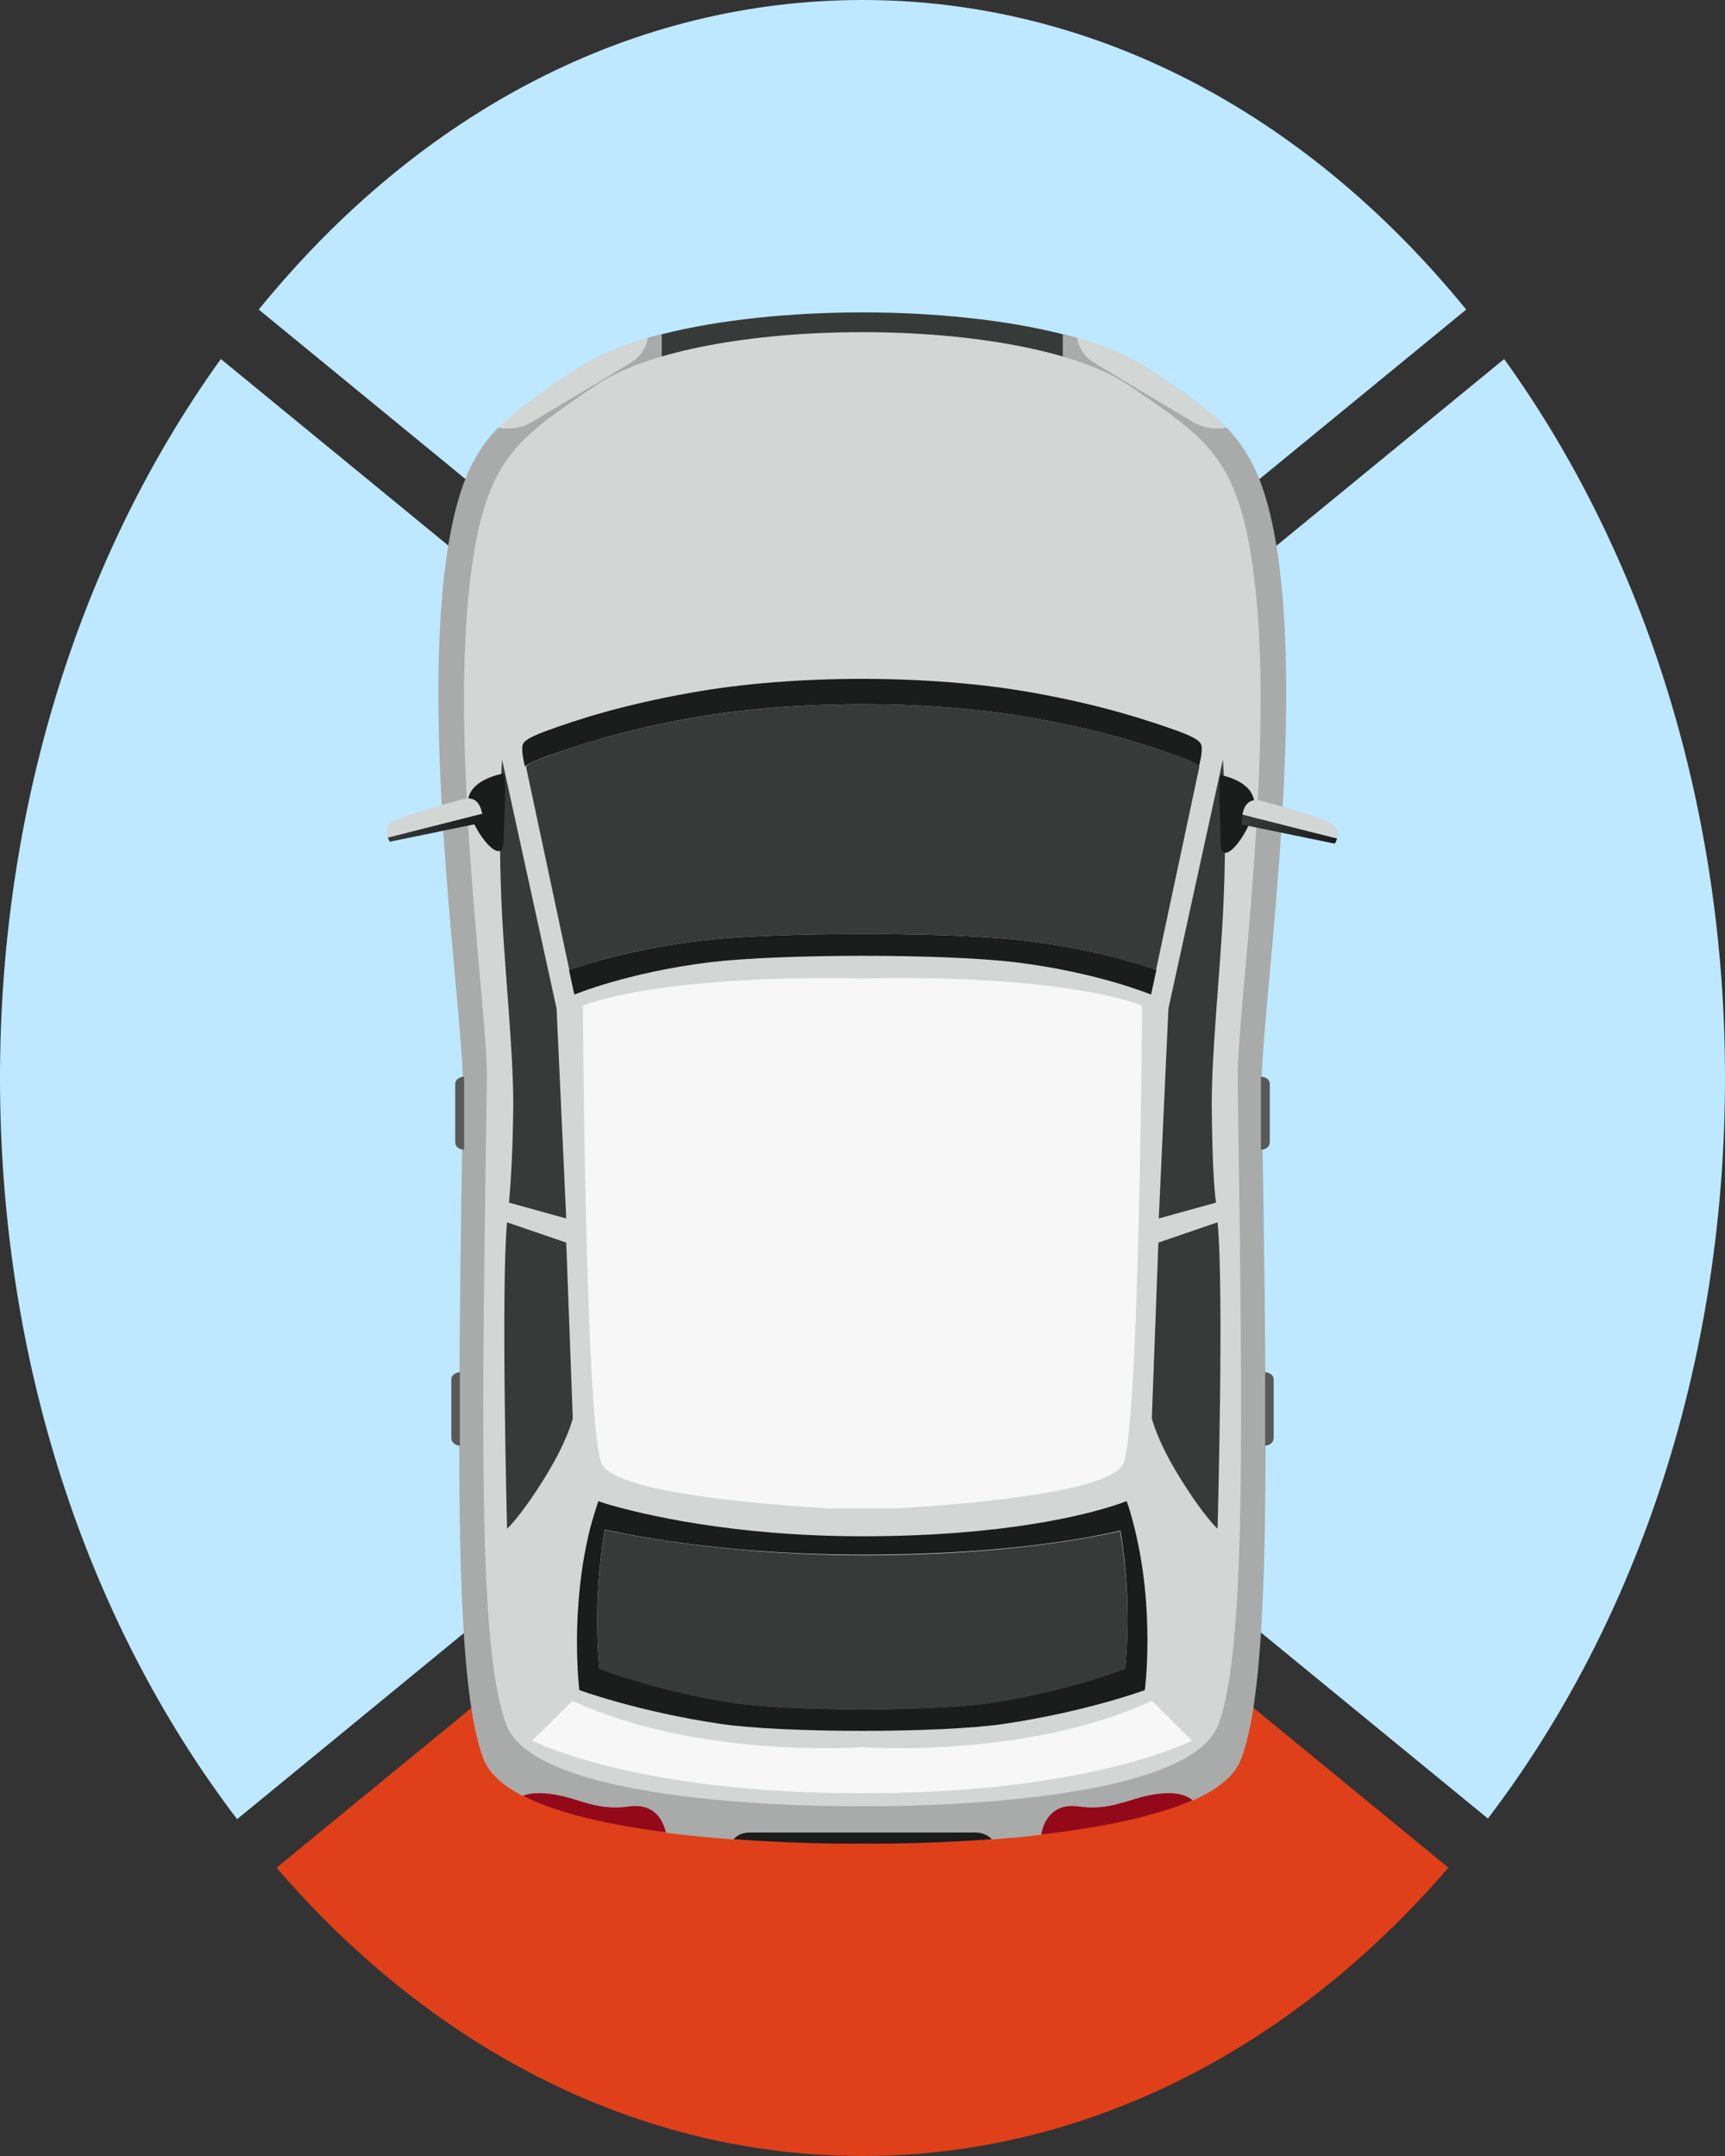 <svg width="40" height="50" viewBox="0 0 40 50" fill="none" xmlns="http://www.w3.org/2000/svg">
<rect x="0" y="0" width="40" height="50" fill="#333333" stroke="none"/>
<path d="M6 7.179C9.766 2.545 14.717 0 20 0C25.273 0 30.224 2.545 33.999 7.179L20 18.66L6 7.179Z" fill="#BDE8FF"/>
<path d="M5.498 42.189C1.946 37.518 0 31.458 0 25C0 18.807 1.812 12.93 5.121 8.326L20 20.528L34.879 8.326C38.188 12.923 40 18.807 40 24.993C40 31.443 38.054 37.511 34.502 42.174L20 30.288L5.498 42.189Z" fill="#BDE8FF"/>
<path d="M20 50C14.933 50 10.126 47.632 6.413 43.314L20 32.171L33.587 43.314C29.866 47.624 25.058 50 20 50Z" fill="#DF4019"/>
<path d="M29.642 12.945C29.417 11.378 29.067 10.569 28.44 9.915C28.18 9.959 27.902 9.922 27.659 9.782L25.39 8.422C25.148 8.274 25.014 8.061 24.978 7.833C24.87 7.804 24.763 7.774 24.646 7.745V9.466H15.345V7.745C15.238 7.774 15.121 7.804 15.014 7.833C14.978 8.068 14.834 8.282 14.601 8.422L12.332 9.782C12.099 9.922 11.812 9.966 11.552 9.915C10.924 10.569 10.574 11.378 10.35 12.945C9.767 17.093 10.754 23.61 10.736 25.213C10.61 33.775 10.52 38.982 11.211 40.791C11.345 41.137 11.668 41.416 12.126 41.652C12.224 41.615 12.341 41.593 12.485 41.593C13.292 41.593 13.686 42.027 14.583 41.902C15.175 41.821 15.372 42.218 15.444 42.505C15.973 42.571 16.503 42.623 17.014 42.66C17.094 42.564 17.229 42.505 17.381 42.505H22.619C22.771 42.505 22.906 42.564 22.987 42.66C23.363 42.63 23.758 42.601 24.153 42.549C24.206 42.27 24.395 41.814 25.023 41.902C25.919 42.027 26.314 41.593 27.121 41.593C27.372 41.593 27.543 41.659 27.659 41.755C28.224 41.505 28.637 41.188 28.78 40.791C29.471 38.989 29.39 33.775 29.256 25.213C29.229 23.61 30.224 17.093 29.642 12.945Z" fill="#A8ABAA"/>
<path d="M24.646 9.473V7.752C21.991 7.076 18 7.076 15.345 7.752V9.473H24.646Z" fill="#363B39"/>
<path d="M29.058 13.202C28.7 10.599 27.973 10.165 26.188 8.944C23.767 7.289 16.215 7.289 13.803 8.944C12.018 10.165 11.291 10.599 10.933 13.202C10.386 17.196 11.309 23.463 11.291 25.007C11.166 33.245 11.085 38.261 11.74 39.997C12.493 41.998 19.991 41.887 19.991 41.887C19.991 41.887 27.498 41.998 28.251 39.997C28.897 38.261 28.816 33.245 28.7 25.007C28.682 23.47 29.605 17.196 29.058 13.202Z" fill="#D2D6D5"/>
<path d="M16.305 21.808C14.736 21.992 13.614 22.345 13.193 22.492L13.318 23.066C13.318 23.066 14.547 22.551 16.466 22.315C18.126 22.117 21.884 22.117 23.543 22.315C25.462 22.551 26.691 23.066 26.691 23.066L26.816 22.492C26.404 22.345 25.274 21.992 23.704 21.808C21.964 21.609 18.036 21.609 16.305 21.808Z" fill="#1B1C1C"/>
<path d="M12.709 17.527C13.318 17.314 14.377 16.946 16.036 16.652C18.413 16.225 21.578 16.225 23.955 16.652C25.614 16.946 26.673 17.307 27.282 17.527C27.552 17.623 27.722 17.696 27.803 17.777V17.763C27.803 17.763 27.919 17.351 27.839 17.24C27.776 17.145 27.596 17.056 27.273 16.939C26.664 16.726 25.605 16.358 23.946 16.064C21.57 15.637 18.404 15.637 16.027 16.064C14.368 16.358 13.309 16.718 12.7 16.939C12.377 17.056 12.197 17.145 12.134 17.24C12.063 17.351 12.17 17.763 12.17 17.763V17.777C12.269 17.704 12.439 17.623 12.709 17.527Z" fill="#1B1C1C"/>
<path d="M16.305 21.808C18.036 21.609 21.964 21.609 23.695 21.808C25.265 21.992 26.386 22.345 26.807 22.492L27.812 17.777C27.722 17.696 27.552 17.623 27.291 17.527C26.682 17.314 25.623 16.946 23.964 16.652C21.587 16.225 18.422 16.225 16.045 16.652C14.386 16.946 13.327 17.307 12.717 17.527C12.448 17.623 12.278 17.696 12.197 17.777L13.202 22.492C13.605 22.345 14.735 21.992 16.305 21.808Z" fill="#363B39"/>
<path d="M26.304 35.422C26.251 35.216 26.197 35.01 26.125 34.812C26.125 34.812 26.035 34.849 25.856 34.907C25.201 35.121 23.309 35.628 20 35.628C16.959 35.628 14.861 35.106 14.143 34.9C13.964 34.849 13.874 34.812 13.874 34.812C13.811 35.01 13.748 35.209 13.694 35.407C13.201 37.342 13.434 39.195 13.434 39.195C13.434 39.195 14.771 39.688 16.681 39.975C18.152 40.196 21.838 40.196 23.309 39.975C25.219 39.688 26.547 39.195 26.547 39.195C26.547 39.195 26.789 37.357 26.304 35.422ZM26.089 38.695C26.089 38.695 24.852 39.188 23.076 39.475C21.712 39.696 18.277 39.696 16.914 39.475C15.139 39.188 13.901 38.695 13.901 38.695C13.901 38.695 13.721 37.195 14.026 35.474C15.148 35.717 17.228 36.055 20 36.055C22.977 36.055 24.932 35.739 25.982 35.496C26.268 37.209 26.089 38.695 26.089 38.695Z" fill="#1B1C1C"/>
<path d="M14.027 35.481C13.722 37.195 13.901 38.703 13.901 38.703C13.901 38.703 15.139 39.195 16.915 39.482C18.278 39.703 21.713 39.703 23.076 39.482C24.852 39.195 26.089 38.703 26.089 38.703C26.089 38.703 26.269 37.217 25.973 35.51C24.924 35.746 22.968 36.069 19.991 36.069C17.228 36.062 15.148 35.716 14.027 35.481Z" fill="#363B39"/>
<path d="M11.803 27.89L13.13 28.258L12.906 23.389L11.642 17.616C11.642 17.616 11.534 19.094 11.642 21.22C11.713 22.566 11.902 24.412 11.902 25.603C11.893 26.728 11.839 27.501 11.803 27.89Z" fill="#363B39"/>
<path d="M28.197 27.89L26.87 28.258L27.094 23.389L28.358 17.616C28.358 17.616 28.466 19.094 28.358 21.22C28.287 22.566 28.098 24.412 28.098 25.603C28.107 26.728 28.143 27.508 28.197 27.89Z" fill="#363B39"/>
<path d="M11.758 28.347L13.13 28.817L13.282 32.892C13.282 32.892 13.166 33.4 12.655 34.231C12.072 35.18 11.758 35.452 11.758 35.452C11.758 35.452 11.614 29.869 11.758 28.347Z" fill="#363B39"/>
<path d="M28.233 28.347L26.861 28.817L26.709 32.892C26.709 32.892 26.825 33.4 27.336 34.231C27.919 35.18 28.233 35.452 28.233 35.452C28.233 35.452 28.386 29.869 28.233 28.347Z" fill="#363B39"/>
<path d="M12.341 9.782L14.61 8.421C14.852 8.274 14.986 8.061 15.022 7.833C14.377 8.024 13.82 8.252 13.417 8.524C12.619 9.054 12.027 9.444 11.569 9.915C11.82 9.966 12.098 9.929 12.341 9.782Z" fill="#D2D6D5"/>
<path d="M25.39 8.421L27.659 9.782C27.892 9.922 28.179 9.966 28.439 9.915C27.982 9.444 27.39 9.054 26.592 8.524C26.179 8.252 25.632 8.017 24.986 7.833C25.013 8.068 25.157 8.282 25.39 8.421Z" fill="#D2D6D5"/>
<path d="M14.583 41.895C13.687 42.02 13.301 41.586 12.485 41.586C12.341 41.586 12.225 41.608 12.126 41.645C12.951 42.071 14.189 42.328 15.435 42.49C15.373 42.211 15.175 41.814 14.583 41.895Z" fill="#93091A"/>
<path d="M25.014 41.895C24.386 41.806 24.197 42.262 24.144 42.542C25.426 42.395 26.735 42.152 27.65 41.748C27.534 41.652 27.363 41.586 27.112 41.586C26.305 41.586 25.91 42.02 25.014 41.895Z" fill="#93091A"/>
<path d="M20 22.691C15.148 22.602 13.516 23.323 13.516 23.323C13.516 23.323 13.569 32.973 13.946 33.929C14.197 34.576 17.256 34.863 19.193 34.981H20.798C22.744 34.863 25.803 34.576 26.054 33.929C26.421 32.973 26.484 23.323 26.484 23.323C26.484 23.323 24.852 22.595 20 22.691Z" fill="#F7F7F7"/>
<path d="M20.843 41.578C25.552 41.461 27.641 40.365 27.641 40.365L26.709 39.445C23.767 40.799 19.991 40.519 19.991 40.519C19.991 40.519 16.224 40.799 13.274 39.445L12.341 40.365C12.341 40.365 14.431 41.461 19.139 41.578C19.381 41.586 19.982 41.586 19.982 41.586C20.314 41.586 20.601 41.586 20.843 41.578Z" fill="#F7F7F7"/>
<path d="M28.305 17.976C28.305 17.976 29.067 18.101 29.085 18.63C29.103 19.16 28.323 20.241 28.305 19.557C28.296 18.881 28.242 18.182 28.305 17.976Z" fill="#1B1C1C"/>
<path d="M30.941 19.145C30.771 18.962 29.246 18.572 29.246 18.572C28.941 18.491 28.843 18.711 28.807 18.895L30.995 19.439C31.031 19.359 31.031 19.241 30.941 19.145Z" fill="#D2D6D5"/>
<path d="M28.816 18.895C28.789 19.013 28.798 19.123 28.798 19.123L30.951 19.565C30.951 19.565 30.987 19.513 31.005 19.447L28.816 18.895Z" fill="url(#paint0_linear_251_74467)"/>
<path d="M11.677 17.939C11.677 17.939 10.87 18.064 10.852 18.594C10.834 19.123 11.659 20.204 11.677 19.52C11.695 18.844 11.749 18.145 11.677 17.939Z" fill="#1B1C1C"/>
<path d="M10.735 18.535C10.735 18.535 9.211 18.925 9.04 19.108C8.942 19.219 8.959 19.344 8.995 19.432L11.184 18.881C11.148 18.689 11.049 18.447 10.735 18.535Z" fill="#D2D6D5"/>
<path d="M8.995 19.425C9.013 19.483 9.04 19.52 9.04 19.52L11.184 19.079C11.184 19.079 11.192 18.983 11.175 18.873L8.995 19.425Z" fill="url(#paint1_linear_251_74467)"/>
<path d="M10.762 24.971C10.646 24.971 10.556 25.044 10.556 25.132V26.5C10.556 26.589 10.646 26.662 10.762 26.662V24.971Z" fill="#595959"/>
<path d="M10.664 31.825C10.556 31.825 10.466 31.899 10.466 31.987V33.355C10.466 33.444 10.556 33.525 10.664 33.525V31.825Z" fill="#595959"/>
<path d="M29.238 24.971C29.354 24.971 29.444 25.044 29.444 25.132V26.5C29.444 26.589 29.354 26.662 29.238 26.662V24.971Z" fill="#595959"/>
<path d="M29.336 31.825C29.444 31.825 29.534 31.899 29.534 31.987V33.355C29.534 33.444 29.444 33.525 29.336 33.525V31.825Z" fill="#595959"/>
<path d="M22.619 42.498H17.381C17.229 42.498 17.094 42.557 17.014 42.652C18.655 42.777 20.009 42.755 20.009 42.755C20.009 42.755 21.355 42.777 22.996 42.652C22.906 42.557 22.771 42.498 22.619 42.498Z" fill="#1B1C1C"/>
<defs>
<linearGradient id="paint0_linear_251_74467" x1="28.796" y1="19.227" x2="31.02" y2="19.227" gradientUnits="userSpaceOnUse">
<stop stop-color="#363B39"/>
<stop offset="1" stop-color="#1B1C1C"/>
</linearGradient>
<linearGradient id="paint1_linear_251_74467" x1="8.97" y1="19.2" x2="11.194" y2="19.2" gradientUnits="userSpaceOnUse">
<stop stop-color="#363B39"/>
<stop offset="1" stop-color="#1B1C1C"/>
</linearGradient>
</defs>
</svg>

